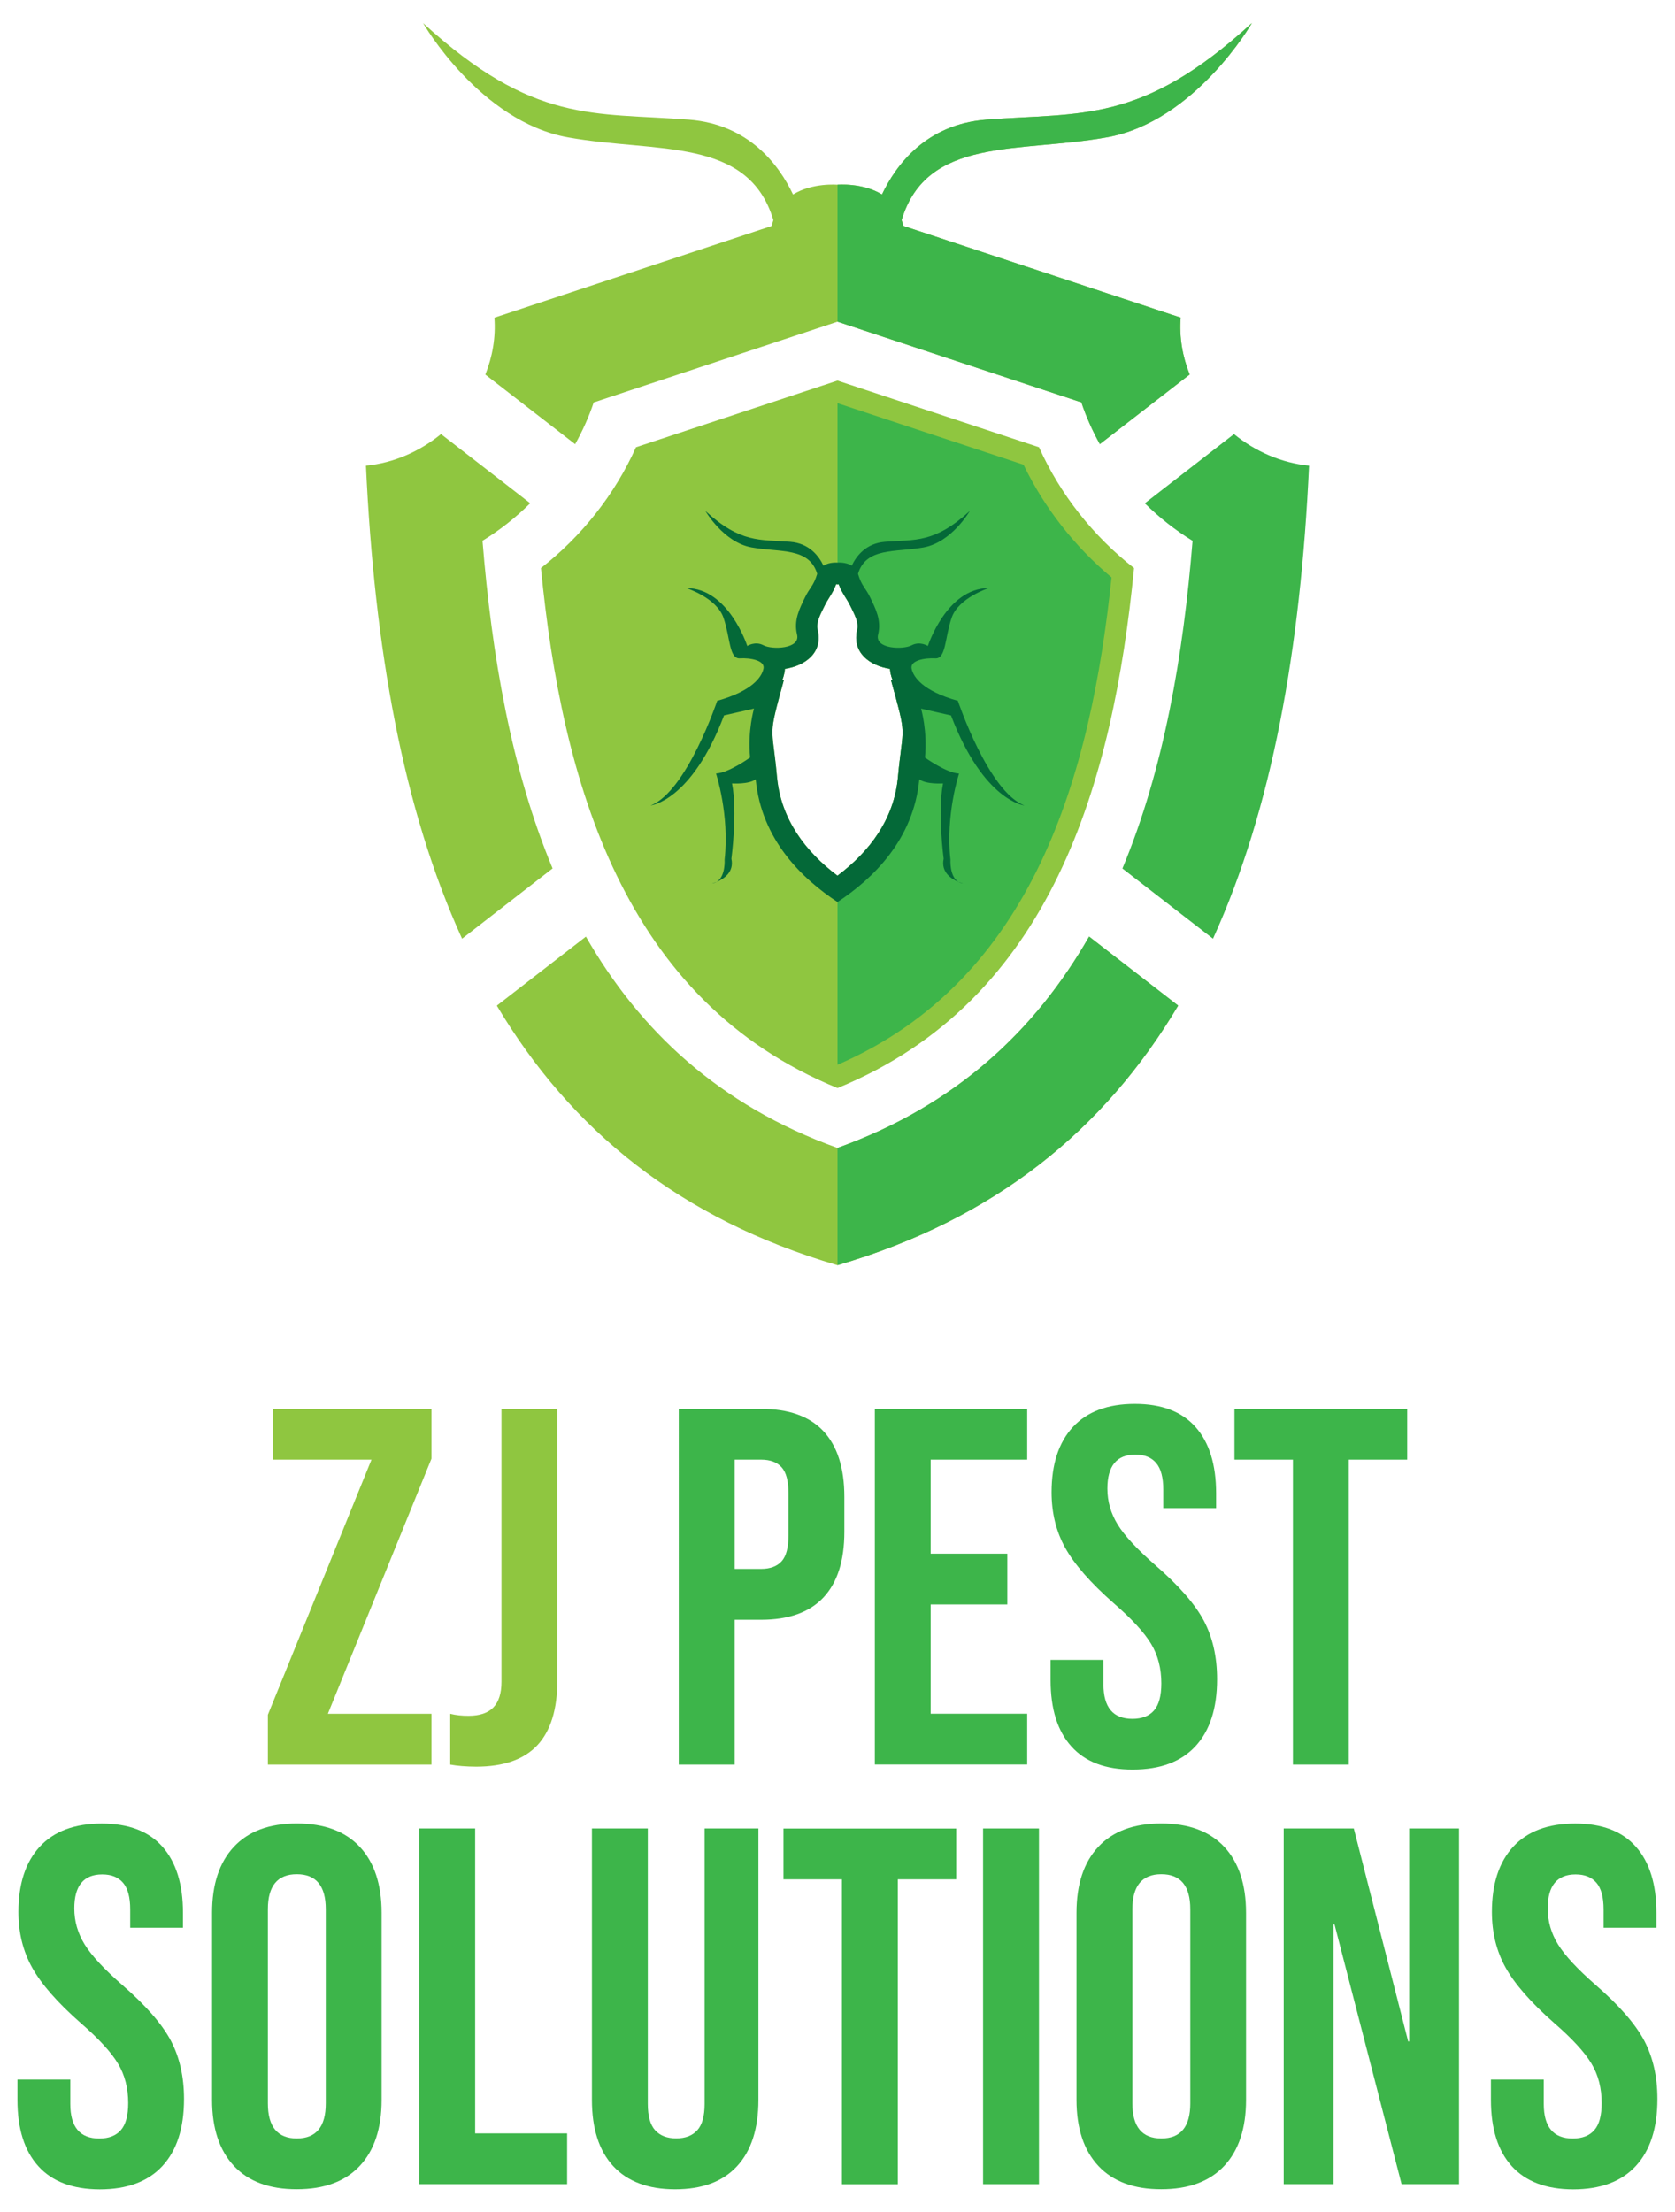 <?xml version="1.0" encoding="utf-8"?>
<!-- Generator: Adobe Illustrator 28.0.0, SVG Export Plug-In . SVG Version: 6.00 Build 0)  -->
<svg version="1.1" id="Layer_1" xmlns="http://www.w3.org/2000/svg" xmlns:xlink="http://www.w3.org/1999/xlink" x="0px" y="0px"
	 viewBox="0 0 241.86 319.29" style="enable-background:new 0 0 241.86 319.29;" xml:space="preserve">
<style type="text/css">
	.st0{fill-rule:evenodd;clip-rule:evenodd;fill:#8FC640;}
	.st1{fill-rule:evenodd;clip-rule:evenodd;fill:#3DB54A;}
	.st2{fill:#046938;}
	.st3{fill:#8FC640;}
	.st4{fill:#3DB54A;}
</style>
<g>
	<g>
		<path class="st0" d="M150.03,64.55l-29.1-9.62l-29.1,9.62C88.77,71.37,84,77.39,78.11,81.99c3.03,30.85,11.86,62.41,42.82,75.05
			c30.96-12.64,39.79-44.19,42.82-75.05C157.86,77.39,153.09,71.37,150.03,64.55z M129.66,112.17c-0.56,6.06-4.07,10.72-8.73,14.22
			c-4.66-3.5-8.16-8.17-8.73-14.22c-0.73-7.91-1.37-5.34,1-14.07l-0.24,0.06c0.12-0.31,0.22-0.64,0.29-0.97
			c0.05-0.23,0.08-0.44,0.09-0.65c2.92-0.44,5.54-2.35,4.72-5.66c-0.26-1.07,0.46-2.31,0.91-3.25c0.62-1.32,1.24-1.89,1.77-3.32
			l0.18,0.03l0.18-0.03c0.53,1.43,1.15,2,1.77,3.31c0.44,0.93,1.17,2.18,0.91,3.25c-0.81,3.3,1.81,5.22,4.72,5.66
			c0.02,0.21,0.05,0.43,0.09,0.66c0.08,0.33,0.17,0.66,0.3,0.97l-0.25-0.06C131.03,106.83,130.4,104.27,129.66,112.17z"/>
		<path class="st1" d="M147.79,67.07l-26.86-8.88v26.15l0.18-0.03c0.53,1.43,1.15,2,1.77,3.31c0.44,0.93,1.17,2.18,0.91,3.25
			c-0.81,3.3,1.81,5.22,4.72,5.66c0.02,0.21,0.05,0.43,0.09,0.66c0.08,0.33,0.17,0.66,0.3,0.97l-0.25-0.06
			c2.38,8.73,1.74,6.17,1.01,14.07c-0.56,6.06-4.07,10.72-8.73,14.22v27.29c28.39-12.3,36.59-41.94,39.57-70.34
			C155.18,78.89,150.81,73.32,147.79,67.07z"/>
		<path class="st1" d="M178.18,62.65c3.08,2.51,6.85,4.17,10.84,4.56c-1.22,26.52-5.36,49.6-13.87,68.27l-13.08-10.13
			c6-14.37,8.79-30.8,10.13-47.29c-2.5-1.54-4.82-3.37-6.9-5.42L178.18,62.65z"/>
		<path class="st0" d="M70.08,54.06c1.03-2.57,1.52-5.36,1.31-8.21l40.02-13.23h-0.01c0.09-0.27,0.18-0.56,0.27-0.85
			c-3.63-12.08-16.9-9.66-29.64-11.94c-12.75-2.28-20.94-16.5-20.94-16.5C77.06,17.94,85.65,16.2,99.47,17.27
			c8.68,0.68,13.01,6.53,15.04,10.8c2.8-1.73,6.42-1.41,6.42-1.41s3.61-0.32,6.42,1.41c2.03-4.27,6.37-10.12,15.04-10.8
			c13.82-1.07,22.41,0.67,38.38-13.95c0,0-8.18,14.22-20.94,16.5c-12.74,2.28-26-0.14-29.64,11.94c0.09,0.3,0.18,0.58,0.27,0.85
			h-0.01l40.03,13.23c-0.22,2.84,0.27,5.64,1.3,8.21l-12.97,10.05c-1.07-1.93-1.97-3.94-2.67-6.03l-35.21-11.64L85.73,58.08
			c-0.7,2.09-1.61,4.1-2.68,6.03L70.08,54.06z"/>
		<path class="st1" d="M120.93,26.66c0,0,3.61-0.32,6.42,1.41c2.03-4.27,6.37-10.12,15.04-10.8c13.82-1.07,22.41,0.67,38.38-13.95
			c0,0-8.18,14.22-20.94,16.5c-12.74,2.28-26-0.14-29.64,11.94c0.09,0.3,0.18,0.58,0.27,0.85h-0.01l40.03,13.23
			c-0.22,2.84,0.27,5.64,1.3,8.21l-12.97,10.05c-1.07-1.93-1.97-3.94-2.67-6.03l-35.21-11.64V26.66z"/>
		<path class="st0" d="M66.72,135.48c-8.51-18.67-12.65-41.75-13.88-68.27c3.99-0.38,7.76-2.05,10.84-4.56l12.88,9.98
			c-2.08,2.06-4.39,3.89-6.89,5.42c1.34,16.49,4.13,32.92,10.12,47.29L66.72,135.48z"/>
		<path class="st0" d="M120.93,182.61c-22.69-6.64-38.51-19.51-49.19-37.47l12.86-9.96c7.74,13.51,19.23,24.37,36.33,30.5
			c17.1-6.12,28.59-16.99,36.33-30.5l12.86,9.96C159.44,163.09,143.62,175.96,120.93,182.61"/>
		<path class="st1" d="M120.93,165.67c17.1-6.12,28.59-16.99,36.33-30.5l12.86,9.96c-10.68,17.96-26.5,30.83-49.19,37.47V165.67z"/>
		<g>
			<path class="st2" d="M103.48,127.28c-0.4,0.17-0.69,0.24-0.69,0.24C103.06,127.49,103.28,127.4,103.48,127.28z"/>
			<path class="st2" d="M138.39,127.28c0.2,0.12,0.42,0.21,0.69,0.24C139.08,127.52,138.79,127.45,138.39,127.28z"/>
			<path class="st2" d="M147.94,116.26c-5.22-1.97-9.63-15.11-9.63-15.11c-5.05-1.41-6.42-3.43-6.68-4.63
				c-0.26-1.2,1.88-1.58,3.43-1.5c1.54,0.09,1.37-3,2.35-5.86c0.98-2.87,5.35-4.28,5.35-4.28c-6.08,0-8.78,8.35-8.78,8.35
				s-1.16-0.73-2.35-0.09c-1.2,0.64-5.35,0.56-4.84-1.55c0.52-2.09-0.38-3.76-1.11-5.3c-0.73-1.54-1.24-1.63-1.79-3.47
				c1.16-3.85,5.39-3.08,9.46-3.81c4.07-0.73,6.68-5.26,6.68-5.26c-5.1,4.66-7.83,4.11-12.24,4.45c-2.77,0.21-4.16,2.08-4.8,3.44
				c-0.89-0.55-2.05-0.44-2.05-0.44s-1.15-0.11-2.04,0.44c-0.65-1.36-2.03-3.23-4.8-3.44c-4.41-0.34-7.15,0.21-12.24-4.45
				c0,0,2.61,4.54,6.68,5.26c4.07,0.73,8.3-0.04,9.46,3.81c-0.56,1.84-1.07,1.93-1.8,3.47c-0.73,1.54-1.63,3.21-1.11,5.3
				c0.51,2.1-3.64,2.19-4.84,1.55c-1.2-0.65-2.35,0.09-2.35,0.09s-2.7-8.35-8.78-8.35c0,0,4.37,1.41,5.35,4.28
				c0.98,2.87,0.81,5.95,2.35,5.86c1.54-0.09,3.68,0.3,3.42,1.5c-0.26,1.2-1.62,3.21-6.68,4.63c0,0-4.41,13.14-9.63,15.11
				c0,0,5.91-0.6,10.62-13.01l4.32-0.98c0,0-0.94,3.21-0.56,7.06c0,0-3.08,2.23-4.92,2.31c0,0,1.96,5.95,1.24,12.42
				c0,0,0.16,2.43-1.15,3.23c0.97-0.41,2.56-1.38,2.13-3.35c0,0,0.9-6.68,0.09-10.87c0,0,2.44,0.17,3.42-0.6
				c0.81,8.73,6.73,14.38,11.81,17.72c5.08-3.34,11-8.99,11.81-17.72c0.98,0.77,3.43,0.6,3.43,0.6c-0.82,4.19,0.09,10.87,0.09,10.87
				c-0.43,1.97,1.17,2.95,2.13,3.35c-1.31-0.8-1.15-3.22-1.15-3.22c-0.73-6.47,1.24-12.42,1.24-12.42
				c-1.84-0.09-4.92-2.31-4.92-2.31c0.38-3.85-0.56-7.06-0.56-7.06l4.32,0.98C142.04,115.67,147.94,116.26,147.94,116.26z
				 M129.66,112.17c-0.56,6.06-4.07,10.72-8.73,14.22c-4.66-3.5-8.16-8.17-8.73-14.22c-0.73-7.91-1.37-5.34,1-14.07l-0.24,0.06
				c0.12-0.31,0.22-0.64,0.29-0.97c0.05-0.23,0.08-0.44,0.09-0.65c2.92-0.44,5.54-2.35,4.72-5.66c-0.26-1.07,0.46-2.31,0.91-3.25
				c0.62-1.32,1.24-1.89,1.77-3.32l0.18,0.03l0.18-0.03c0.53,1.43,1.15,2,1.77,3.31c0.44,0.93,1.17,2.18,0.91,3.25
				c-0.81,3.3,1.81,5.22,4.72,5.66c0.02,0.21,0.05,0.43,0.09,0.66c0.08,0.33,0.17,0.66,0.3,0.97l-0.25-0.06
				C131.03,106.83,130.4,104.27,129.66,112.17z"/>
		</g>
	</g>
	<g>
		<path class="st3" d="M38.68,247.49l14.96-36.82H39.41v-7.33H62.3v7.19l-14.96,36.82H62.3v7.33H38.68V247.49z"/>
		<path class="st3" d="M65.01,254.68v-7.33c0.78,0.2,1.66,0.29,2.64,0.29c1.61,0,2.81-0.4,3.59-1.21c0.78-0.81,1.17-2.04,1.17-3.7
			v-39.39h8.07v39.17c0,4.21-0.97,7.33-2.9,9.39c-1.93,2.05-4.88,3.08-8.84,3.08C67.28,254.97,66.04,254.87,65.01,254.68z"/>
		<path class="st4" d="M98.01,203.34h11.88c4.01,0,7.02,1.08,9.02,3.23c2,2.15,3.01,5.31,3.01,9.46v5.06c0,4.16-1,7.31-3.01,9.46
			c-2.01,2.15-5.01,3.23-9.02,3.23h-3.81v20.9h-8.07V203.34z M109.89,226.44c1.32,0,2.31-0.37,2.97-1.1
			c0.66-0.73,0.99-1.98,0.99-3.74v-6.09c0-1.76-0.33-3.01-0.99-3.74c-0.66-0.73-1.65-1.1-2.97-1.1h-3.81v15.77H109.89z"/>
		<path class="st4" d="M126.32,203.34h22v7.33h-13.94v13.57h11.07v7.33h-11.07v15.77h13.94v7.33h-22V203.34z"/>
		<path class="st4" d="M154.71,252.07c-2.01-2.22-3.01-5.41-3.01-9.57v-2.93h7.63v3.52c0,3.33,1.39,4.99,4.18,4.99
			c1.37,0,2.41-0.4,3.12-1.21c0.71-0.81,1.06-2.11,1.06-3.92c0-2.15-0.49-4.05-1.47-5.68c-0.98-1.64-2.79-3.61-5.43-5.9
			c-3.33-2.93-5.65-5.59-6.97-7.96c-1.32-2.37-1.98-5.05-1.98-8.03c0-4.06,1.03-7.2,3.08-9.42c2.05-2.22,5.04-3.34,8.95-3.34
			c3.86,0,6.78,1.11,8.76,3.34c1.98,2.23,2.97,5.42,2.97,9.57v2.13h-7.63V215c0-1.76-0.34-3.04-1.03-3.85
			c-0.69-0.81-1.69-1.21-3.01-1.21c-2.69,0-4.03,1.64-4.03,4.91c0,1.86,0.5,3.59,1.5,5.21c1,1.61,2.82,3.57,5.46,5.87
			c3.37,2.93,5.7,5.6,6.97,7.99c1.27,2.4,1.91,5.21,1.91,8.43c0,4.21-1.04,7.43-3.12,9.68c-2.08,2.25-5.1,3.37-9.06,3.37
			C159.67,255.41,156.71,254.3,154.71,252.07z"/>
		<path class="st4" d="M186.68,210.67h-8.43v-7.33h24.94v7.33h-8.43v44.01h-8.07V210.67z"/>
	</g>
	<g>
		<path class="st4" d="M5.53,312.64c-2.01-2.22-3.01-5.41-3.01-9.57v-2.93h7.63v3.52c0,3.33,1.39,4.99,4.18,4.99
			c1.37,0,2.41-0.4,3.12-1.21c0.71-0.81,1.06-2.11,1.06-3.92c0-2.15-0.49-4.05-1.47-5.68c-0.98-1.64-2.79-3.61-5.43-5.9
			c-3.33-2.93-5.65-5.59-6.97-7.96c-1.32-2.37-1.98-5.05-1.98-8.03c0-4.06,1.03-7.2,3.08-9.42c2.05-2.22,5.04-3.34,8.95-3.34
			c3.86,0,6.78,1.11,8.76,3.34c1.98,2.23,2.97,5.42,2.97,9.57v2.13H18.8v-2.64c0-1.76-0.34-3.04-1.03-3.85
			c-0.69-0.81-1.69-1.21-3.01-1.21c-2.69,0-4.03,1.64-4.03,4.91c0,1.86,0.5,3.59,1.5,5.21c1,1.61,2.82,3.57,5.46,5.87
			c3.37,2.93,5.7,5.6,6.97,7.99c1.27,2.4,1.91,5.21,1.91,8.43c0,4.21-1.04,7.43-3.12,9.68c-2.08,2.25-5.1,3.37-9.06,3.37
			C10.49,315.98,7.53,314.86,5.53,312.64z"/>
		<path class="st4" d="M33.77,312.6c-2.1-2.25-3.15-5.43-3.15-9.53v-26.99c0-4.11,1.05-7.29,3.15-9.53c2.1-2.25,5.13-3.37,9.09-3.37
			c3.96,0,6.99,1.13,9.09,3.37c2.1,2.25,3.15,5.43,3.15,9.53v26.99c0,4.11-1.05,7.29-3.15,9.53c-2.1,2.25-5.13,3.37-9.09,3.37
			C38.9,315.98,35.87,314.85,33.77,312.6z M47.04,303.58v-28.02c0-3.37-1.39-5.06-4.18-5.06c-2.79,0-4.18,1.69-4.18,5.06v28.02
			c0,3.37,1.39,5.06,4.18,5.06C45.65,308.64,47.04,306.96,47.04,303.58z"/>
		<path class="st4" d="M60.54,263.9h8.07v44.01h13.28v7.33H60.54V263.9z"/>
		<path class="st4" d="M88.55,312.64c-2.05-2.22-3.08-5.41-3.08-9.57V263.9h8.07v39.75c0,1.76,0.35,3.03,1.06,3.81
			c0.71,0.78,1.72,1.17,3.04,1.17c1.32,0,2.33-0.39,3.04-1.17c0.71-0.78,1.06-2.05,1.06-3.81V263.9h7.77v39.17
			c0,4.16-1.03,7.35-3.08,9.57c-2.05,2.23-5.04,3.34-8.95,3.34C93.59,315.98,90.61,314.86,88.55,312.64z"/>
		<path class="st4" d="M121.56,271.24h-8.43v-7.33h24.94v7.33h-8.43v44.01h-8.07V271.24z"/>
		<path class="st4" d="M141.95,263.9h8.07v51.34h-8.07V263.9z"/>
		<path class="st4" d="M158.59,312.6c-2.1-2.25-3.15-5.43-3.15-9.53v-26.99c0-4.11,1.05-7.29,3.15-9.53
			c2.1-2.25,5.13-3.37,9.09-3.37c3.96,0,6.99,1.13,9.09,3.37c2.1,2.25,3.15,5.43,3.15,9.53v26.99c0,4.11-1.05,7.29-3.15,9.53
			c-2.1,2.25-5.13,3.37-9.09,3.37C163.73,315.98,160.69,314.85,158.59,312.6z M171.87,303.58v-28.02c0-3.37-1.39-5.06-4.18-5.06
			c-2.79,0-4.18,1.69-4.18,5.06v28.02c0,3.37,1.39,5.06,4.18,5.06C170.47,308.64,171.87,306.96,171.87,303.58z"/>
		<path class="st4" d="M185.36,263.9h10.12l7.85,30.73h0.15V263.9h7.19v51.34h-8.29l-9.68-37.48h-0.15v37.48h-7.19V263.9z"/>
		<path class="st4" d="M218.29,312.64c-2.01-2.22-3.01-5.41-3.01-9.57v-2.93h7.63v3.52c0,3.33,1.39,4.99,4.18,4.99
			c1.37,0,2.41-0.4,3.12-1.21c0.71-0.81,1.06-2.11,1.06-3.92c0-2.15-0.49-4.05-1.47-5.68c-0.98-1.64-2.79-3.61-5.43-5.9
			c-3.33-2.93-5.65-5.59-6.97-7.96c-1.32-2.37-1.98-5.05-1.98-8.03c0-4.06,1.03-7.2,3.08-9.42c2.05-2.22,5.04-3.34,8.95-3.34
			c3.86,0,6.78,1.11,8.76,3.34c1.98,2.23,2.97,5.42,2.97,9.57v2.13h-7.63v-2.64c0-1.76-0.34-3.04-1.03-3.85
			c-0.69-0.81-1.69-1.21-3.01-1.21c-2.69,0-4.03,1.64-4.03,4.91c0,1.86,0.5,3.59,1.5,5.21c1,1.61,2.82,3.57,5.46,5.87
			c3.37,2.93,5.7,5.6,6.97,7.99c1.27,2.4,1.91,5.21,1.91,8.43c0,4.21-1.04,7.43-3.12,9.68c-2.08,2.25-5.1,3.37-9.06,3.37
			C223.26,315.98,220.3,314.86,218.29,312.64z"/>
	</g>
</g>
</svg>
